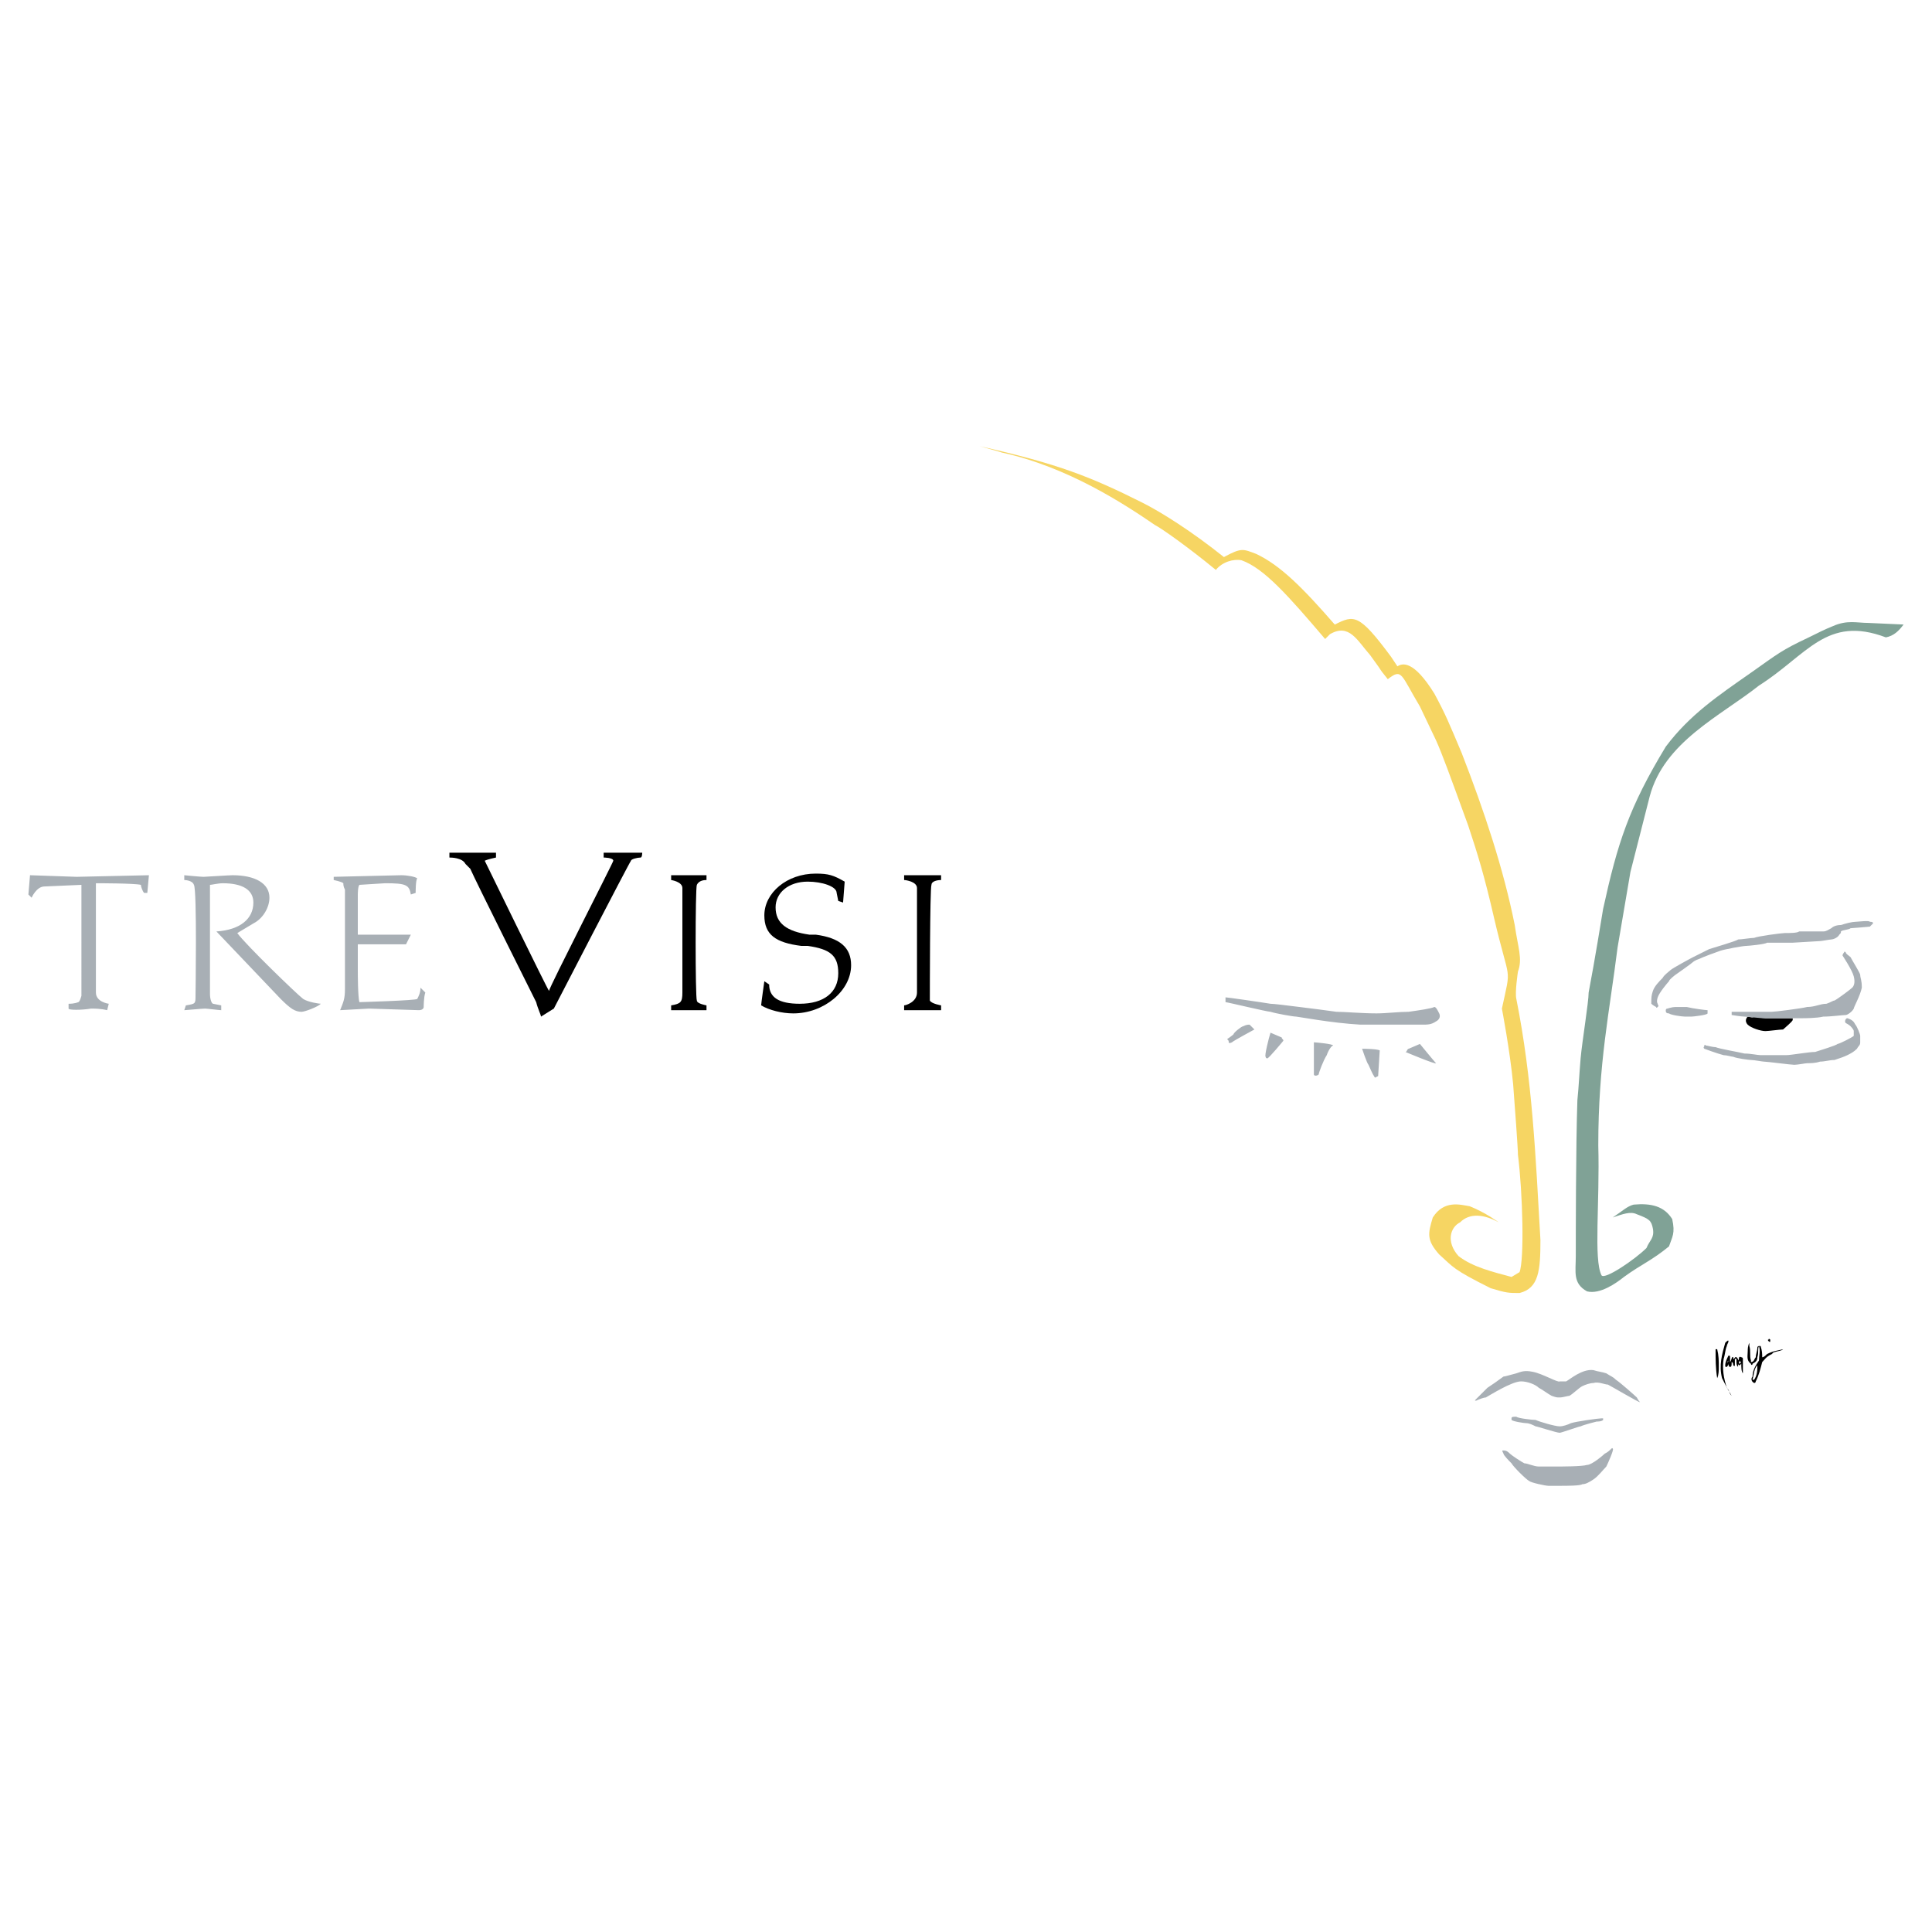 <svg xmlns="http://www.w3.org/2000/svg" width="2500" height="2500" viewBox="0 0 192.756 192.756"><g fill-rule="evenodd" clip-rule="evenodd"><path fill="#fff" d="M0 0h192.756v192.756H0V0z"/><path d="M176.615 133.652v.16c0 .16-.16 0-.16 0s-.16-.16 0-.16c0-.162.16 0 .16 0zm-4.488.321c-.32 1.121-.643 2.244-.32 3.525.32.643.48.963.961 1.764-.32-.32-.16-.48-.48-.801-.32-.963-.48-1.924-.32-2.887.16-.48.16-.961.32-1.281 0-.16.16-.32.16-.48s-.161-.001-.321.16zm4.809.961c.48-.16.803-.16.963-.32-.643.16-.963.16-1.604.48-.16.16-.32.32-.48.32 0-.32 0-.641-.16-1.121h-.162s-.16 0-.16.16c0 .32-.16.641-.16.961-.16.16-.16.482-.48.482v-.16c-.16-.482 0-.963-.16-1.443v-.32c-.16.32-.16.641-.16.801 0 .48-.16.963.32 1.283 0 .16.16.16.16 0 .32-.16.48-.32.48-.643.16-.48 0-.801.16-1.121.162.48 0 .961 0 1.443-.32.48-.641.961-.641 1.602-.16.16-.16.482.16.643.16 0 .16-.16.16-.16.32-.643.482-1.283.643-1.924.32-.322.32-.482.961-.803l.16-.16zm-5.772-.321c0 .961 0 1.924.16 2.885.16-.32.16-.801.16-1.121 0-.641 0-1.123-.16-1.764h-.16zm1.283.641c-.16.32-.32.643-.32.963 0 .16 0 .16.16.16 0 0 .16-.16.16-.32 0 0 0 .32.16.32s.16-.16.16-.48c.16 0 .16.32.16.32s.16.16.16 0v-.643h.16v.322c0 .16 0 .32.16.48v-.32s0 .16.162.16l.16-.16c0 .32 0 .801.16.961v-.48-.963c0-.16-.16-.16-.16-.16-.322-.16-.16.16-.322.322 0-.162 0-.162-.16-.322s-.32.482-.32 0c-.16-.16-.16.322-.32.482v-.482c0-.16 0-.16-.16-.16zm-.16.803s0-.16.16-.32c0 .159-.16.159-.16.32zm1.283-.321s-.162.32 0 .32l.16-.16c-.16 0-.16-.16-.16-.16zm1.762.481c-.32.32-.32.801-.48 1.441h.16c.32-.48.32-.961.32-1.441z"/><path d="M141.666 70.488c-1.924-3.207-1.762-3.848-3.205-2.726-1.283-1.603 0 0-1.764-2.405-1.283-1.443-2.084-3.207-4.008-2.084l-.48.481c-3.688-4.329-6.092-7.054-8.338-7.855-.801-.16-1.922.16-2.564.962-2.725-2.244-5.451-4.168-6.092-4.489-3.045-2.084-8.656-5.771-15.23-7.214-.48-.16-1.121-.32-2.244-.641 7.855 1.763 11.062 3.046 16.191 5.611 1.924.962 4.971 2.886 8.178 5.451 1.762-.961 1.924-.801 3.205-.321 2.404 1.123 4.648 3.367 7.855 7.054 1.924-.961 2.404-1.122 5.611 3.207l.641.962c.482-.32 1.604-.641 3.688 2.725 1.123 2.084 1.443 2.886 2.727 5.932 2.244 5.771 4.168 11.542 5.289 17.154.32 2.244.803 3.366.32 4.649 0 0-.32 2.084-.16 2.725 1.604 8.016 1.924 15.711 2.404 24.047 0 3.047-.16 4.811-2.084 5.291-1.121 0-1.281 0-2.885-.48-3.848-1.924-3.688-2.084-5.131-3.367-1.281-1.443-1.121-2.084-.641-3.688 1.123-1.764 2.725-1.281 3.688-1.121 1.604.641 2.885 1.604 2.885 1.604-1.441-.803-2.885-.963-3.848 0-.961.48-1.441 1.924-.16 3.365 1.443 1.123 3.527 1.604 5.291 2.084l.801-.48c.482-1.283.322-7.855-.16-11.703 0-.641-.32-4.969-.48-7.053-.32-3.367-1.121-7.535-1.121-7.535.961-4.489.801-2.244-.803-9.138-.961-4.168-1.604-6.252-2.564-9.138-1.924-5.291-2.564-7.054-3.207-8.497l-1.605-3.369z" fill="#f6d563"/><path d="M162.668 87c-.32 1.923-1.283 7.535-1.283 7.535-.801 6.413-1.924 11.543-1.924 19.719.162 5.771-.48 11.381.322 12.984.32.48 3.365-1.604 4.488-2.725.32-.803.801-.963.641-1.924-.16-.801-.32-.963-1.604-1.443-.641-.32-1.441 0-2.404.32.963-.641 1.443-1.121 2.084-1.281 1.764-.16 3.047.16 3.848 1.441.32 1.443 0 1.764-.32 2.727-1.764 1.443-2.725 1.764-4.488 3.045-.803.643-2.404 1.764-3.688 1.443-1.443-.801-1.123-1.924-1.123-3.527s0-11.061.16-15.551c.16-1.602.16-2.244.322-4.168.16-1.762.801-5.611.801-6.572.641-3.367 1.283-7.375 1.443-8.336 1.441-6.573 2.564-10.1 6.252-16.192 2.404-3.206 5.289-5.13 8.496-7.375 2.725-1.924 3.047-2.244 5.771-3.526.963-.481 1.604-.802 2.404-1.123 1.443-.641 2.404-.321 3.527-.321l3.527.16c-.482.642-.963 1.123-1.764 1.283-5.932-2.245-7.855 1.763-12.666 4.809-3.846 3.046-9.457 5.611-10.9 11.062L162.668 87z" fill="#80a296"/><path d="M177.416 101.588h-1.281c-.16 0-.963-.16-1.123-.16-.16.16-.48 0-.641 0-.32.32-.16.643 0 .803.32.32 1.283.641 1.764.641.32 0 1.441-.16 1.764-.16.16-.16.961-.803.961-.963v-.16l-1.444-.001z"/><path d="M122.43 103.672c.16.162.16.162.16.32 0 0 0 .162.32 0 .16-.158 2.244-1.281 2.244-1.281l-.48-.48c-.16 0-.32 0-.641.16-.162 0-.963.641-.963.801-.16.16-.64.48-.64.48zM126.758 103.031c-.16.48-.641 2.404-.48 2.404 0 .16.16.16.16.16.16 0 1.604-1.762 1.604-1.762 0-.162-.162-.162-.162-.322l-1.122-.48zM131.086 103.992v3.207c0 .16.32.16.48 0 0-.16.48-1.443.803-1.924.16-.48.48-.961.641-.961 0-.16-1.764-.322-1.924-.322zM135.896 104.635s.48 1.443.641 1.604c.16.32.32.801.641 1.281l.32-.16.16-2.564c-.32-.161-1.762-.161-1.762-.161zM140.545 104.635c-.16 0-.16.32-.32.32 0 0 3.045 1.283 3.045 1.123-.16-.16-1.604-1.924-1.604-1.924l-1.121.481zM122.27 99.504v.48c.16 0 4.168.963 4.488.963.48.16 2.244.48 2.564.48.16 0 3.527.643 6.412.803H141.826c.643 0 .963 0 1.443-.322.32-.16.482-.48.32-.801-.16-.32-.32-.641-.48-.641-.32.16-1.443.32-2.564.48-.963 0-2.244.16-3.207.16-1.441 0-3.205-.16-4.008-.16-1.121-.16-2.404-.32-3.688-.48-1.281-.16-2.564-.32-2.885-.32-.962-.162-4.327-.642-4.487-.642zM165.232 100.467c0 .16.16 0 .16 0 .16-.16 0-.16 0-.32 0 0-.16-.162 0-.643s.963-1.441 1.123-1.604c0-.16.641-.641.641-.641s1.604-1.122 1.764-1.282c0 0 .16-.161.643-.321.32-.16 1.602-.641 2.084-.801.48-.161 2.244-.481 2.564-.481.16 0 1.924-.16 2.084-.321h2.564c.16 0 2.566-.161 2.727-.161s.961-.16 1.121-.16.641-.16.803-.481c.16-.16.16-.16.16-.321.16-.16.801-.16.961-.32.16 0 1.924-.16 1.924-.16l.32-.321c0-.16-.16-.16-.32-.16 0-.161-1.283 0-1.443 0-.32 0-.961.16-1.441.321-.482 0-.803.16-.963.32-.32.16-.48.32-.801.32h-2.406c-.16.161-.961.161-1.441.161-.32 0-2.727.321-3.047.481-.32 0-1.281.16-1.604.16-.16.16-2.404.802-2.885.962l-1.604.802c-.32.16-2.084 1.123-2.244 1.283s-.641.48-.801.801c-.322.32-.803.803-.963 1.283s-.16.641-.16 1.283c.16.161.48.321.48.321zM166.355 100.627c-.16 0-.16.16-.16.16 0 .16 0 .32.32.32.16.16 1.283.32 1.604.32h.641c.161 0 1.604-.16 1.604-.32v-.32c-.16 0-1.443-.16-2.084-.32h-1.123c-.321 0-.802.16-.802.16zM175.814 101.588h4.008c.16 0 1.441 0 2.084-.16.801 0 1.924-.16 2.244-.16.16 0 .641-.32.801-.641 0-.16.643-1.283.803-2.084 0-.803-.16-.963-.16-1.283 0-.16-.803-1.443-.963-1.763-.16-.161-.48-.321-.48-.481-.16-.16-.16 0-.16 0s-.16.16-.16.32c0 0 .961 1.443 1.121 2.084.16.643 0 .963-.16 1.123s-1.443 1.121-1.764 1.281c-.16 0-.32.16-.801.322-.641 0-1.123.32-1.924.32-.641.16-3.207.48-3.527.48h-4.008v.32s.963.16 1.283.16l1.763.162zM170.203 104.314c-.16-.16-.16 0-.16 0 0 .16-.16.16 0 .32 0 0 1.281.48 1.924.641.32 0 .801.16.961.16.32.16 1.604.32 1.764.32.32 0 1.123.162 1.283.162.32 0 2.725.32 3.045.32s1.123-.16 1.283-.16c.32 0 .801 0 1.283-.16.48 0 .961-.162 1.441-.162.482-.16.963-.32 1.283-.48s.641-.32.961-.641c.162-.32.322-.32.322-.643v-.641c0-.16-.322-.961-.482-1.121-.16-.322-.32-.482-.801-.643-.16 0-.32.32-.16.482 0 0 .32.16.48.32 0 0 .32.32.32.48v.48c-.16.16-1.441.803-1.604.803-.16.16-1.762.641-2.244.801-.641 0-2.404.32-2.885.32h-2.564c-.322 0-.963-.16-1.604-.16-.643-.16-2.566-.48-2.887-.641-.318.004-.799-.157-.959-.157zM150.004 137.338c-.643.482-1.123.803-1.604 1.123-.32.32-.963.963-1.123 1.121-.16.162-.16.162 0 .162.32-.162.803-.32.963-.32.32-.162 2.564-1.604 3.525-1.604.643 0 1.443.32 1.764.641.322.16.963.641 1.283.801.48.162.48.162.801.162.322 0 .803-.162.963-.162.32-.16.961-.801 1.283-.961.32-.16.801-.32 1.121-.32.48-.16 1.123.16 1.443.16.32.16 3.045 1.764 3.205 1.764 0 0-.16-.16-.32-.48-.16-.162-1.602-1.443-2.084-1.766-.32-.32-.48-.32-.961-.641-.48-.16-.803-.16-1.283-.32-1.121-.16-2.404.961-2.725 1.123h-.643c-.16.16-1.762-.803-2.725-.963-.801-.16-1.123 0-1.604.16-.638.16-1.119.32-1.279.32zM151.285 141.346c-.32 0-.48 0-.48.162v.16c.16.16 1.283.32 1.443.32.32 0 .641.16.961.32.16 0 2.084.641 2.404.641.162 0 1.924-.641 2.086-.641.32-.16 1.602-.48 1.602-.48.16 0 .482 0 .643-.16v-.16h-.16c-.322 0-2.566.32-3.047.48-.32.16-.801.32-1.123.32-.48 0-2.084-.48-2.404-.641-.321.001-1.765-.159-1.925-.321zM150.004 144.713c-.16 0-.16 0 0 .32 0 .16.641.803.801.963.16.32 1.443 1.604 1.764 1.764.16.16 1.604.48 1.924.48h1.283c.48 0 1.924 0 2.084-.16.32 0 .641-.16 1.121-.48.48-.322.963-.963 1.283-1.283.16-.32.801-1.764.641-1.764 0 0 0-.16-.16 0s-.32.32-.641.48c-.16.16-1.283 1.123-1.764 1.123-.48.16-2.564.16-3.207.16h-1.604c-.48 0-1.121-.32-1.441-.32-.322-.16-1.283-.803-1.443-.963s-.321-.32-.641-.32z" fill="#a8afb5"/><path d="M49.486 85.076v.481s-.802.16-1.123.32c0 0 6.252 12.826 6.413 12.986 0-.32 6.413-12.826 6.413-12.986 0-.32-.962-.32-.962-.32v-.481h3.848s0 .481-.16.481c-.321 0-.962.16-.962.32-.16.16-7.695 14.75-7.695 14.75l-1.282.801c0-.16-.321-.801-.481-1.443-.321-.641-6.092-12.183-6.573-13.305l-.481-.481c-.32-.641-1.443-.641-1.603-.641v-.481h4.648v-.001zM70.487 87.321v.48c-.481 0-.802.16-.962.481-.161.321-.161 11.222 0 11.542 0 .322.962.482.962.482v.48H66.96v-.48c.962-.16 1.122-.322 1.122-1.283v-10.42c0-.642-1.122-.802-1.122-.802v-.48h3.527zM84.114 90.046l-.48-.16-.161-.802c0-.641-1.443-1.123-2.886-1.123-1.924 0-3.206 1.123-3.206 2.565 0 1.603 1.122 2.404 3.367 2.725h.641c2.405.321 3.527 1.283 3.527 3.047 0 2.564-2.725 4.809-5.771 4.809-1.122 0-2.404-.32-3.206-.801 0-.16.32-2.406.32-2.406l.481.322c0 1.281.962 1.924 3.046 1.924 2.405 0 3.848-1.123 3.848-3.047 0-1.764-.802-2.405-3.046-2.725h-.641c-2.565-.321-3.688-1.123-3.688-3.046 0-2.245 2.245-4.168 5.13-4.168 1.283 0 1.763.161 2.886.801l-.161 2.085zM93.893 87.321v.48c-.481 0-.962.16-.962.481-.16.321-.16 11.222-.16 11.542.16.322 1.122.482 1.122.482v.48h-3.688v-.48c.161 0 1.283-.322 1.283-1.283v-10.42c0-.642-1.123-.802-1.283-.802v-.48h3.688z"/><path d="M7.644 87.481l7.214-.16-.16 1.763h-.32c-.161-.161-.321-.641-.321-.802-.641-.161-4.329-.161-4.329-.161h-.16v10.902c0 .961 1.283 1.123 1.283 1.123l-.161.641c-.641-.16-1.282-.16-1.603-.16-.962.16-2.245.16-2.245 0v-.48c.641 0 .961-.162.961-.162.161 0 .321-.641.321-.641V88.282l-3.687.161c-.802 0-1.283 1.122-1.283 1.122l-.321-.321.161-1.923 4.65.16zM20.309 87.481c.16 0 2.565-.16 2.886-.16 2.244 0 3.687.801 3.687 2.244 0 .962-.641 2.084-1.603 2.565l-1.604.962c.802 1.123 5.932 6.092 6.573 6.572.481.32 1.603.482 1.764.482-.321.32-1.604.801-1.924.801-.642 0-1.123-.32-2.084-1.283l-6.413-6.733c2.405-.16 3.688-1.282 3.688-2.885 0-1.283-1.122-1.924-3.046-1.924-.481 0-1.122.161-1.283.161v10.901c0 .48.161.963.321.963l.801.16v.48c-.16 0-1.443-.16-1.603-.16-.32 0-1.924.16-2.084.16l.16-.48c.962-.16.962-.16.962-.963 0 0 .16-10.581-.16-11.062-.161-.481-.962-.481-.962-.481v-.48s1.603.16 1.924.16zM40.028 87.321c.641 0 1.442.16 1.603.32-.161.16-.161 1.282-.161 1.443l-.48.16c-.161-.962-.481-1.123-2.565-1.123l-2.565.161c-.161.161-.161.962-.161.962v4.008h5.291l-.481.962h-4.81v2.725s0 2.564.161 3.045c0 0 5.611-.16 5.771-.32.16-.32.321-.641.321-1.121l.481.48c-.161.48-.161 1.443-.161 1.443 0 .16-.16.32-.481.32l-4.97-.16-2.886.16c.321-.803.481-1.123.481-2.084v-9.94c-.16-.32-.16-.481-.16-.642-.16-.16-.962-.32-.962-.32v-.32c0 .001 6.574-.159 6.734-.159z" fill="#a8afb5"/></g></svg>